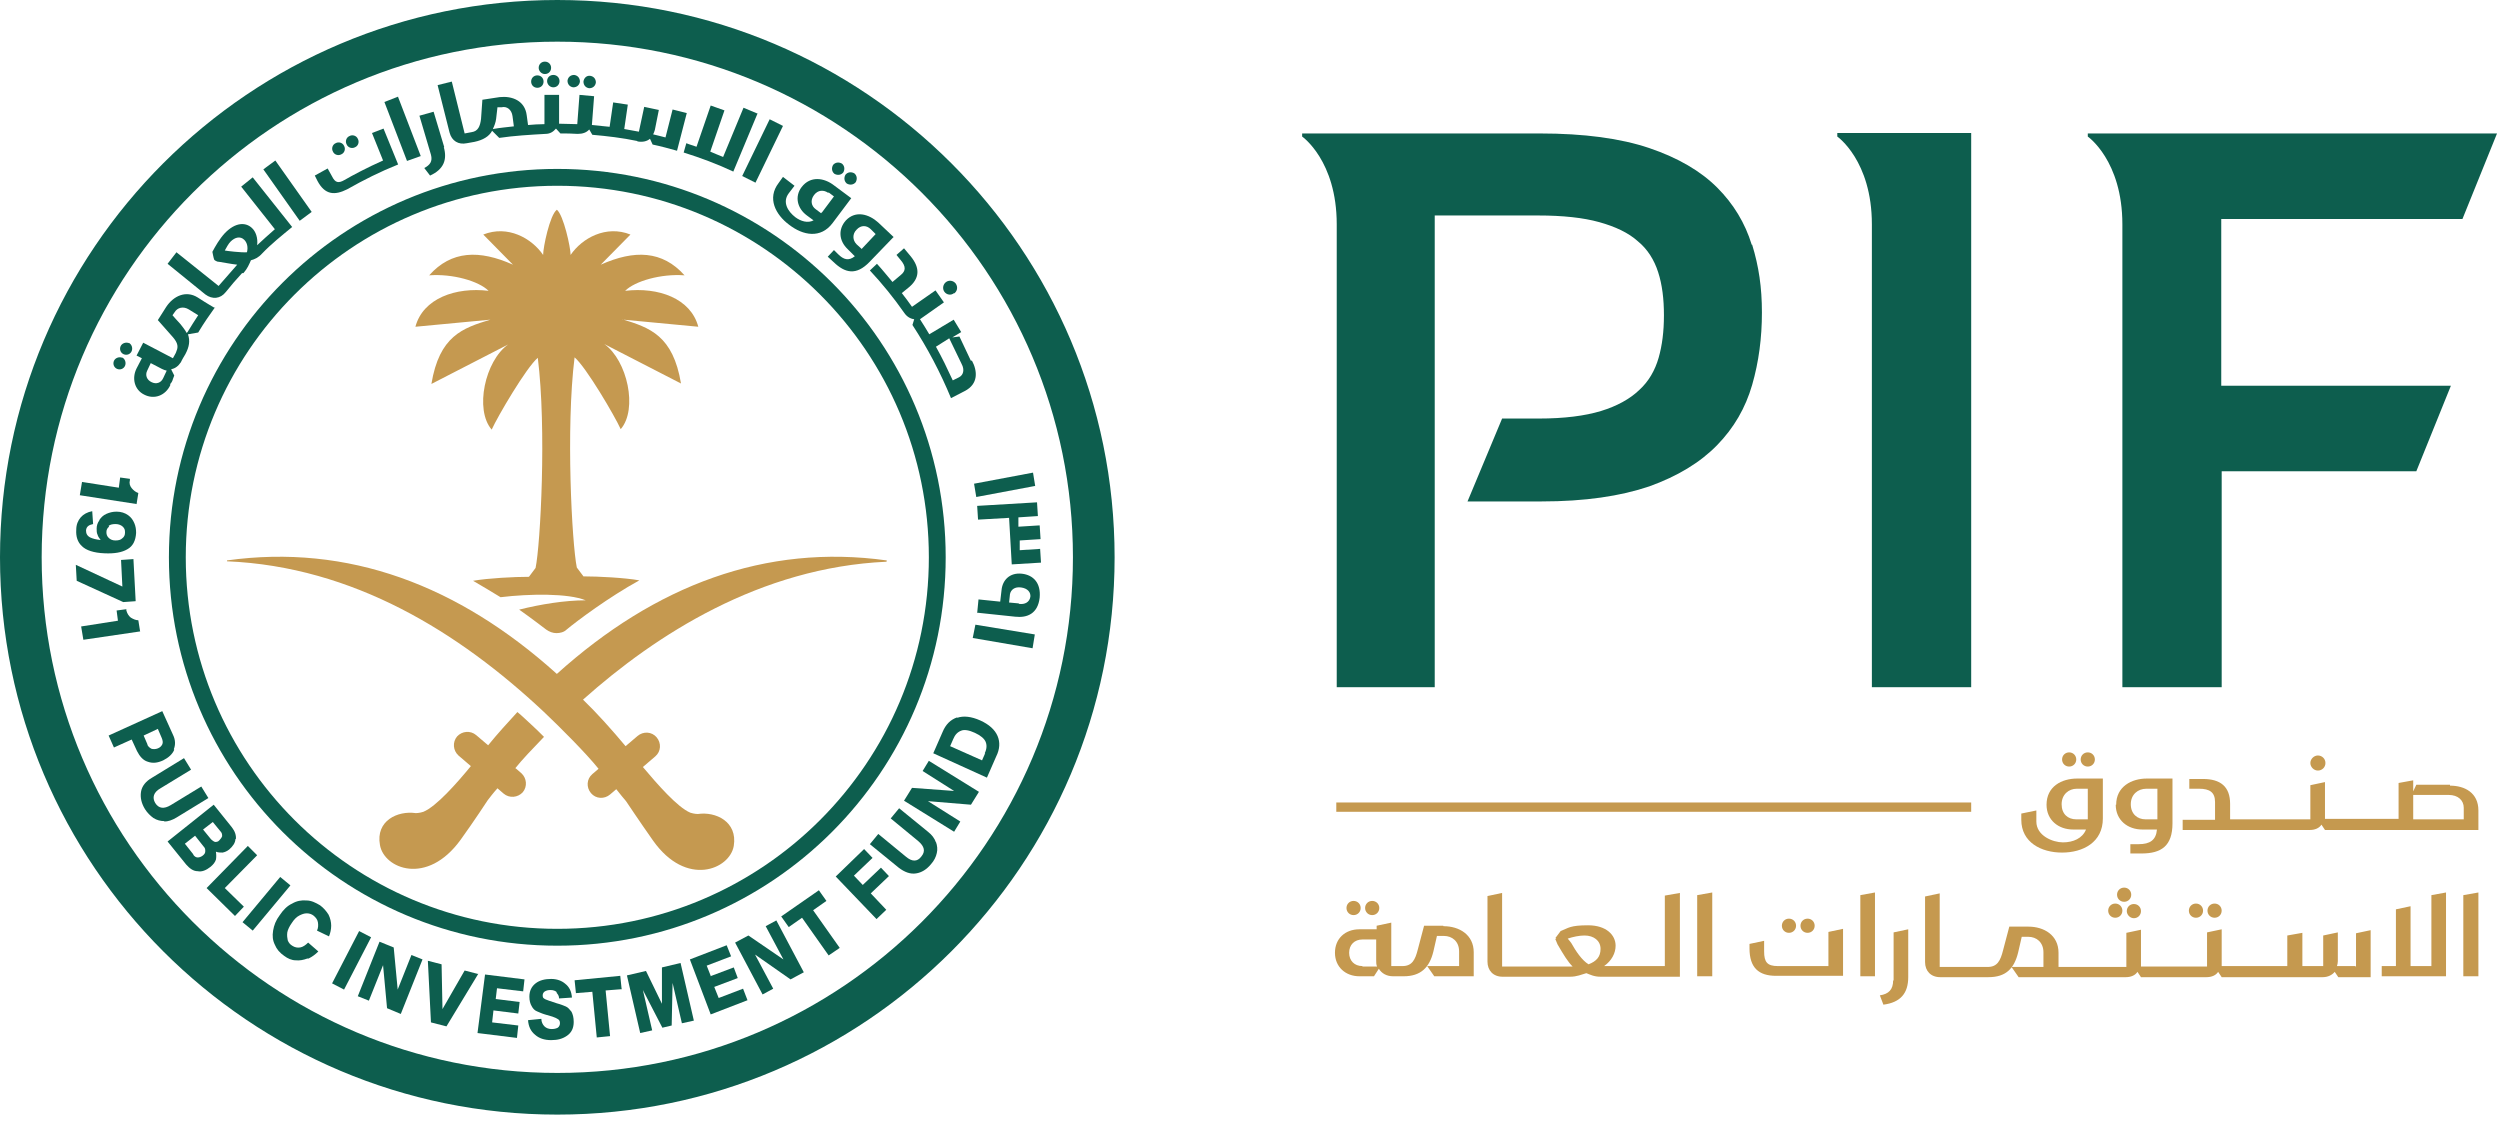<svg width="120" height="54" viewBox="0 0 120 54" fill="none" xmlns="http://www.w3.org/2000/svg">
<path d="M84.083 11.747C83.763 10.704 83.21 9.789 82.423 9.002C81.635 8.215 80.55 7.576 79.167 7.108C77.783 6.64 76.038 6.406 73.91 6.406H62.503V6.555C62.503 6.555 64.163 7.704 64.163 10.768V32.986H68.867V10.343H73.825C75.017 10.343 75.996 10.449 76.762 10.662C77.528 10.875 78.166 11.173 78.613 11.577C79.082 11.96 79.401 12.471 79.592 13.067C79.784 13.663 79.869 14.344 79.869 15.131C79.869 15.918 79.784 16.578 79.614 17.174C79.443 17.77 79.145 18.302 78.677 18.727C78.23 19.153 77.613 19.494 76.847 19.728C76.081 19.962 75.081 20.09 73.868 20.09H72.101L70.441 24.069H73.995C76.081 24.069 77.783 23.814 79.167 23.346C80.529 22.856 81.614 22.196 82.423 21.366C83.231 20.536 83.785 19.579 84.104 18.472C84.423 17.366 84.572 16.216 84.572 15.003C84.572 13.79 84.423 12.79 84.104 11.747H84.083Z" fill="#0D5E4E"/>
<path d="M88.19 6.406V6.555C88.19 6.555 89.85 7.704 89.85 10.768V32.986H94.617V6.384H89.85H88.19V6.406Z" fill="#0D5E4E"/>
<path d="M118.197 10.513L119.857 6.406H100.214V6.555C100.214 6.555 101.874 7.704 101.874 10.768V32.986H106.641V22.622H115.983L117.643 18.515H106.62V10.513H118.175H118.197Z" fill="#0D5E4E"/>
<path d="M94.617 38.519H64.142V38.966H94.617V38.519Z" fill="#C5994F"/>
<path d="M98.234 38.626C98.234 39.37 98.809 39.817 99.511 39.817H100.129C99.958 40.243 99.511 40.434 99.022 40.434C98.532 40.434 97.745 40.115 97.745 39.434V38.902L97.022 39.051V39.349C97.022 40.434 97.979 40.924 98.979 40.924C99.98 40.924 100.937 40.434 100.937 39.285V37.37H99.703C98.958 37.37 98.234 37.753 98.234 38.626ZM100.214 39.243V39.328H99.66C99.256 39.328 98.958 39.072 98.958 38.604C98.958 38.136 99.299 37.859 99.682 37.859H100.214V39.243Z" fill="#C5994F"/>
<path d="M99.32 36.795C99.511 36.795 99.66 36.646 99.66 36.455C99.66 36.263 99.511 36.114 99.32 36.114C99.129 36.114 98.98 36.263 98.98 36.455C98.98 36.646 99.129 36.795 99.32 36.795Z" fill="#C5994F"/>
<path d="M100.214 36.795C100.405 36.795 100.554 36.646 100.554 36.455C100.554 36.263 100.405 36.114 100.214 36.114C100.022 36.114 99.873 36.263 99.873 36.455C99.873 36.646 100.022 36.795 100.214 36.795Z" fill="#C5994F"/>
<path d="M101.555 38.626C101.555 39.37 102.129 39.817 102.832 39.817H103.534C103.491 40.328 103.193 40.52 102.661 40.52H102.257V40.967H102.789C103.747 40.967 104.279 40.605 104.279 39.519V37.37H103.044C102.321 37.37 101.576 37.753 101.576 38.626H101.555ZM103.534 39.328H102.981C102.597 39.328 102.278 39.072 102.278 38.604C102.278 38.136 102.619 37.859 103.023 37.859H103.555V39.328H103.534Z" fill="#C5994F"/>
<path d="M111.259 36.987C111.45 36.987 111.621 36.838 111.621 36.625C111.621 36.412 111.45 36.263 111.259 36.263C111.067 36.263 110.897 36.434 110.897 36.625C110.897 36.817 111.067 36.987 111.259 36.987Z" fill="#C5994F"/>
<path d="M117.601 37.668H115.983L115.834 37.987V37.455L115.132 37.583V39.307H111.599V37.54L110.897 37.689V39.328H107.045V38.583C107.045 37.753 106.577 37.391 105.747 37.391H105.087V37.859H105.555C106.066 37.859 106.322 38.03 106.322 38.498V39.349H104.768V39.839H110.876C111.11 39.839 111.323 39.754 111.429 39.583L111.599 39.839H118.963V38.902C118.963 38.051 118.303 37.711 117.601 37.711V37.668ZM118.26 39.328H115.834V38.157H117.537C117.984 38.157 118.26 38.413 118.26 38.775V39.307V39.328Z" fill="#C5994F"/>
<path d="M64.972 43.925C65.163 43.925 65.312 43.776 65.312 43.584C65.312 43.393 65.163 43.244 64.972 43.244C64.78 43.244 64.631 43.393 64.631 43.584C64.631 43.776 64.78 43.925 64.972 43.925Z" fill="#C5994F"/>
<path d="M65.866 43.925C66.057 43.925 66.206 43.776 66.206 43.584C66.206 43.393 66.057 43.244 65.866 43.244C65.674 43.244 65.525 43.393 65.525 43.584C65.525 43.776 65.674 43.925 65.866 43.925Z" fill="#C5994F"/>
<path d="M69.271 44.435H68.356L68.058 45.563C67.93 46.074 67.781 46.372 67.313 46.372H66.781V44.286L66.079 44.435V44.606H65.249C64.568 44.606 64.078 45.053 64.078 45.733C64.078 46.414 64.589 46.861 65.249 46.861H65.951L66.185 46.5C66.313 46.712 66.547 46.861 66.866 46.861H67.377C68.185 46.861 68.611 46.457 68.803 45.67L68.973 44.925H69.313C69.696 44.925 70.037 45.18 70.037 45.67V46.372H68.505L68.845 46.861H70.739V45.712C70.739 44.861 70.037 44.457 69.292 44.457L69.271 44.435ZM65.398 46.372C65.014 46.372 64.759 46.117 64.759 45.733C64.759 45.35 65.014 45.095 65.398 45.095H66.057V46.095C66.057 46.202 66.057 46.308 66.1 46.393H65.398V46.372Z" fill="#C5994F"/>
<path d="M79.912 46.372H76.996C77.358 46.117 77.549 45.755 77.549 45.393C77.549 44.882 77.102 44.414 76.23 44.414C75.357 44.414 75.293 44.542 74.91 44.691L74.655 45.031H74.698C74.698 45.053 74.655 45.074 74.655 45.074L74.761 45.329C75.059 45.84 75.251 46.159 75.485 46.393H72.101V42.861L71.399 43.01V46.159C71.399 46.585 71.676 46.883 72.123 46.883H75.357C75.698 46.883 75.911 46.776 76.145 46.712C76.315 46.776 76.506 46.883 76.826 46.883H80.635V42.861L79.912 42.988V46.393V46.372ZM76.251 46.287C75.932 46.095 75.634 45.648 75.421 45.265C75.4 45.223 75.315 45.138 75.251 45.053C75.506 44.967 75.804 44.904 76.059 44.904C76.506 44.904 76.826 45.159 76.826 45.542C76.826 45.925 76.634 46.138 76.251 46.287Z" fill="#C5994F"/>
<path d="M81.465 46.861H82.188V42.839L81.465 42.967V46.84V46.861Z" fill="#C5994F"/>
<path d="M86.764 44.776C86.955 44.776 87.104 44.627 87.104 44.435C87.104 44.244 86.955 44.095 86.764 44.095C86.572 44.095 86.423 44.244 86.423 44.435C86.423 44.627 86.572 44.776 86.764 44.776Z" fill="#C5994F"/>
<path d="M85.87 44.776C86.062 44.776 86.211 44.627 86.211 44.435C86.211 44.244 86.062 44.095 85.87 44.095C85.679 44.095 85.53 44.244 85.53 44.435C85.53 44.627 85.679 44.776 85.87 44.776Z" fill="#C5994F"/>
<path d="M87.743 46.372H85.338C84.827 46.372 84.678 46.181 84.678 45.67V45.159L83.976 45.308V45.521C83.976 46.457 84.423 46.84 85.253 46.84H88.466V44.584L87.764 44.733V46.372H87.743Z" fill="#C5994F"/>
<path d="M89.296 46.861H89.999V42.839L89.296 42.967V46.84V46.861Z" fill="#C5994F"/>
<path d="M90.871 47.053C90.871 47.5 90.659 47.713 90.233 47.777L90.403 48.224C91.233 48.117 91.595 47.67 91.595 46.904V44.606L90.893 44.755V47.074L90.871 47.053Z" fill="#C5994F"/>
<path d="M101.533 44.052C101.725 44.052 101.874 43.903 101.874 43.712C101.874 43.52 101.725 43.371 101.533 43.371C101.342 43.371 101.193 43.52 101.193 43.712C101.193 43.903 101.342 44.052 101.533 44.052Z" fill="#C5994F"/>
<path d="M101.959 43.286C102.15 43.286 102.299 43.137 102.299 42.946C102.299 42.754 102.15 42.605 101.959 42.605C101.767 42.605 101.618 42.754 101.618 42.946C101.618 43.137 101.767 43.286 101.959 43.286Z" fill="#C5994F"/>
<path d="M102.086 43.733C102.086 43.903 102.235 44.074 102.427 44.074C102.618 44.074 102.767 43.925 102.767 43.733C102.767 43.541 102.618 43.393 102.427 43.393C102.235 43.393 102.086 43.541 102.086 43.733Z" fill="#C5994F"/>
<path d="M105.406 44.052C105.598 44.052 105.747 43.903 105.747 43.712C105.747 43.52 105.598 43.371 105.406 43.371C105.215 43.371 105.066 43.52 105.066 43.712C105.066 43.903 105.215 44.052 105.406 44.052Z" fill="#C5994F"/>
<path d="M106.3 44.052C106.492 44.052 106.64 43.903 106.64 43.712C106.64 43.52 106.492 43.371 106.3 43.371C106.108 43.371 105.959 43.52 105.959 43.712C105.959 43.903 106.108 44.052 106.3 44.052Z" fill="#C5994F"/>
<path d="M113.067 46.372H112.174C112.195 46.308 112.216 46.223 112.216 46.138V44.755L111.514 44.904V46.372H110.514V44.776L109.79 44.904V46.372H106.641V44.606L105.938 44.755V46.393H102.767V44.627L102.065 44.776V46.414H98.809V45.733C98.809 44.882 98.107 44.478 97.362 44.478H96.447L96.149 45.606C96.021 46.117 95.872 46.414 95.404 46.414H95.276H93.106V42.882L92.403 43.031V46.18C92.403 46.606 92.68 46.904 93.127 46.904H95.298H95.447C96.276 46.904 96.681 46.5 96.872 45.712L97.043 44.967H97.362C97.745 44.967 98.085 45.223 98.085 45.712V46.414H96.553L96.894 46.904H102.044C102.278 46.904 102.491 46.819 102.597 46.649L102.767 46.904H105.917C106.151 46.904 106.364 46.819 106.47 46.649L106.641 46.904H111.493C111.748 46.904 111.94 46.798 112.067 46.649L112.238 46.904H113.791V44.648L113.089 44.797V46.436L113.067 46.372Z" fill="#C5994F"/>
<path d="M116.685 46.372H115.707V43.499L115.004 43.648V46.372H114.323V46.861H117.409V42.839L116.707 42.967V46.372H116.685Z" fill="#C5994F"/>
<path d="M118.239 42.988V46.861H118.963V42.839L118.239 42.967V42.988Z" fill="#C5994F"/>
<path d="M53.501 26.751C53.501 41.52 41.52 53.501 26.751 53.501C11.981 53.501 0 41.52 0 26.751C0 11.981 11.981 0 26.751 0C41.52 0 53.501 11.981 53.501 26.751ZM26.751 2C13.088 2 2 13.088 2 26.751C2 40.413 13.088 51.501 26.751 51.501C40.413 51.501 51.501 40.413 51.501 26.751C51.501 13.088 40.413 2 26.751 2Z" fill="#0D5E4E"/>
<path d="M26.751 8.108C16.451 8.108 8.108 16.45 8.108 26.751C8.108 37.051 16.451 45.393 26.751 45.393C37.051 45.393 45.393 37.051 45.393 26.751C45.393 16.45 37.051 8.108 26.751 8.108ZM26.751 44.584C16.898 44.584 8.917 36.604 8.917 26.751C8.917 16.897 16.898 8.917 26.751 8.917C36.604 8.917 44.585 16.897 44.585 26.751C44.585 36.604 36.604 44.584 26.751 44.584Z" fill="#0D5E4E"/>
<path d="M49.692 23.324L46.861 23.856L46.755 23.218L49.585 22.686L49.692 23.346V23.324Z" fill="#0D5E4E"/>
<path d="M49.543 31.113L46.691 30.624L46.819 29.985L49.671 30.453L49.564 31.113H49.543Z" fill="#0D5E4E"/>
<path d="M46.904 29.432L46.968 28.772L48.01 28.879L48.074 28.325C48.117 27.857 48.457 27.474 49.053 27.538C49.606 27.602 49.968 27.985 49.904 28.687C49.819 29.453 49.309 29.666 48.734 29.602L46.925 29.411L46.904 29.432ZM48.904 28.985C49.202 29.028 49.415 28.9 49.458 28.645C49.479 28.432 49.33 28.24 49.011 28.198C48.713 28.155 48.521 28.304 48.479 28.517L48.436 28.921L48.904 28.964V28.985Z" fill="#0D5E4E"/>
<path d="M48.883 24.814V25.282C48.904 25.282 49.904 25.218 49.904 25.218L49.947 25.878L48.947 25.942V26.41C48.968 26.41 49.926 26.346 49.926 26.346L49.968 27.006L48.564 27.091L48.436 24.857L46.946 24.942L46.904 24.282L49.777 24.112L49.819 24.771L48.862 24.835L48.883 24.814Z" fill="#0D5E4E"/>
<path d="M6.576 24.197L3.831 23.771L3.937 23.133L5.703 23.41L5.767 22.92L6.235 22.984V23.048C6.193 23.197 6.235 23.324 6.32 23.431C6.406 23.537 6.512 23.622 6.64 23.665L6.555 24.197H6.576Z" fill="#0D5E4E"/>
<path d="M4.767 24.963C4.852 24.835 4.959 24.729 5.108 24.665C5.256 24.601 5.405 24.559 5.597 24.559C5.81 24.559 6.001 24.622 6.15 24.729C6.299 24.835 6.384 24.963 6.448 25.112C6.512 25.261 6.533 25.41 6.533 25.58C6.512 25.942 6.384 26.219 6.108 26.367C5.852 26.517 5.491 26.58 5.022 26.559C4.49 26.538 4.129 26.41 3.937 26.219C3.724 26.027 3.639 25.75 3.66 25.431C3.66 25.176 3.746 24.984 3.873 24.835C4.001 24.686 4.192 24.58 4.427 24.537L4.469 25.154C4.256 25.197 4.15 25.282 4.129 25.452C4.129 25.601 4.171 25.708 4.32 25.793C4.448 25.857 4.618 25.899 4.831 25.921C4.767 25.835 4.703 25.75 4.682 25.665C4.639 25.58 4.639 25.474 4.639 25.367C4.639 25.24 4.682 25.091 4.767 24.984V24.963ZM5.235 25.282C5.15 25.346 5.108 25.431 5.108 25.538C5.108 25.644 5.129 25.729 5.214 25.814C5.299 25.899 5.405 25.942 5.533 25.942C5.682 25.942 5.789 25.921 5.874 25.835C5.959 25.772 6.001 25.686 6.001 25.559C6.001 25.431 5.98 25.367 5.895 25.282C5.831 25.218 5.703 25.154 5.554 25.154C5.405 25.154 5.299 25.176 5.214 25.24L5.235 25.282Z" fill="#0D5E4E"/>
<path d="M6.406 26.857L6.512 28.857L5.916 28.9L3.682 27.878L3.639 27.112L5.874 28.155L5.81 26.878L6.406 26.836V26.857Z" fill="#0D5E4E"/>
<path d="M6.746 30.305L4.001 30.709L3.895 30.07L5.661 29.794L5.597 29.304L6.065 29.241V29.304C6.108 29.453 6.172 29.56 6.278 29.645C6.384 29.709 6.512 29.773 6.64 29.773L6.725 30.305H6.746Z" fill="#0D5E4E"/>
<path d="M45.797 14.088C45.946 13.982 45.989 13.79 45.882 13.62C45.776 13.471 45.563 13.428 45.414 13.535C45.265 13.641 45.223 13.854 45.329 14.003C45.435 14.152 45.648 14.195 45.797 14.067V14.088Z" fill="#0D5E4E"/>
<path d="M46.606 17.323L46.053 16.153L45.712 16.195L46.138 15.94L45.776 15.344L44.606 16.046C44.457 15.791 44.308 15.557 44.159 15.323L45.308 14.514L44.904 13.939L43.776 14.727C43.627 14.514 43.456 14.28 43.286 14.067L43.627 13.79C44.137 13.365 44.18 12.875 43.712 12.301L43.393 11.918L43.031 12.237L43.222 12.471C43.499 12.79 43.478 13.003 43.244 13.194L42.839 13.535C42.584 13.237 42.35 12.939 42.094 12.662L41.754 12.982C42.35 13.62 42.903 14.301 43.393 15.003C43.52 15.195 43.691 15.301 43.882 15.323L43.797 15.599C44.52 16.706 45.138 17.876 45.648 19.111L46.308 18.77C46.968 18.43 46.925 17.812 46.649 17.302L46.606 17.323ZM46.032 18.11L45.733 18.259C45.478 17.706 45.223 17.174 44.925 16.642L45.563 16.238L46.159 17.472C46.308 17.749 46.244 18.004 46.032 18.11Z" fill="#0D5E4E"/>
<path d="M40.86 9.513L39.966 10.704C39.392 11.471 38.541 11.3 37.881 10.79C37.221 10.3 36.817 9.513 37.37 8.789L37.583 8.491L38.136 8.917L37.859 9.279C37.54 9.704 37.817 10.151 38.179 10.428C38.434 10.619 38.775 10.726 39.051 10.577L38.732 10.343C38.264 10.002 38.136 9.428 38.477 8.981C38.902 8.427 39.562 8.534 40.03 8.896L40.86 9.513ZM39.754 9.257C39.541 9.108 39.264 9.108 39.072 9.364C38.881 9.619 38.945 9.896 39.158 10.045L39.413 10.236C39.413 10.236 39.434 10.194 39.456 10.194L40.03 9.428L39.775 9.236L39.754 9.257ZM40.051 8.342C39.924 8.236 39.903 8.066 39.988 7.917C40.094 7.789 40.264 7.768 40.413 7.853C40.541 7.959 40.562 8.129 40.477 8.278C40.371 8.406 40.2 8.427 40.051 8.342ZM40.647 8.81C40.52 8.704 40.498 8.534 40.584 8.385C40.69 8.257 40.86 8.236 41.009 8.321C41.137 8.427 41.158 8.598 41.073 8.747C40.967 8.874 40.796 8.896 40.647 8.81Z" fill="#0D5E4E"/>
<path d="M42.882 11.386L41.733 12.577C41.094 13.237 40.562 13.109 40.009 12.577L39.732 12.322L40.03 12.003L40.222 12.194C40.499 12.471 40.733 12.535 41.031 12.301L40.69 11.96C40.264 11.556 40.222 11.002 40.605 10.577C41.073 10.087 41.712 10.279 42.158 10.683L42.903 11.386H42.882ZM41.35 11.96L42.031 11.236L41.797 11.002C41.605 10.811 41.328 10.79 41.116 11.024C40.903 11.236 40.924 11.534 41.116 11.726L41.35 11.939V11.96Z" fill="#0D5E4E"/>
<path d="M17.047 7.065C17.195 7.002 17.259 6.81 17.174 6.661C17.11 6.512 16.919 6.448 16.77 6.533C16.621 6.597 16.557 6.789 16.642 6.938C16.706 7.087 16.898 7.151 17.047 7.065Z" fill="#0D5E4E"/>
<path d="M16.387 7.406C16.536 7.342 16.6 7.15 16.515 7.002C16.451 6.853 16.259 6.789 16.11 6.874C15.961 6.938 15.897 7.129 15.982 7.278C16.046 7.427 16.238 7.491 16.387 7.406Z" fill="#0D5E4E"/>
<path d="M26.261 3.894C26.261 4.043 26.389 4.192 26.559 4.192C26.729 4.192 26.857 4.065 26.857 3.894C26.857 3.724 26.729 3.597 26.559 3.597C26.389 3.597 26.261 3.724 26.261 3.894Z" fill="#0D5E4E"/>
<path d="M25.793 4.214C25.963 4.214 26.091 4.086 26.091 3.916C26.091 3.745 25.963 3.618 25.793 3.618C25.623 3.618 25.495 3.745 25.495 3.916C25.495 4.086 25.623 4.214 25.793 4.214Z" fill="#0D5E4E"/>
<path d="M26.155 3.554C26.325 3.554 26.453 3.426 26.453 3.256C26.453 3.086 26.325 2.958 26.155 2.958C25.985 2.958 25.857 3.086 25.857 3.256C25.857 3.405 25.985 3.554 26.155 3.554Z" fill="#0D5E4E"/>
<path d="M28.283 4.235C28.453 4.235 28.581 4.129 28.602 3.958C28.602 3.788 28.496 3.66 28.326 3.639C28.155 3.618 28.028 3.746 28.006 3.916C28.006 4.086 28.113 4.214 28.283 4.235Z" fill="#0D5E4E"/>
<path d="M27.517 4.192C27.687 4.192 27.815 4.086 27.836 3.916C27.836 3.746 27.73 3.618 27.559 3.597C27.389 3.597 27.262 3.703 27.24 3.873C27.24 4.043 27.347 4.171 27.517 4.192Z" fill="#0D5E4E"/>
<path d="M19.111 7.895L18.409 6.172L17.855 6.384L18.387 7.704C17.664 8.023 16.898 8.427 16.536 8.64C16.238 8.811 16.089 8.768 15.94 8.47L15.727 8.087L15.11 8.427L15.238 8.683C15.599 9.364 16.067 9.385 16.663 9.087C17.451 8.64 18.259 8.236 19.111 7.895Z" fill="#0D5E4E"/>
<path d="M30.603 6.789C30.837 6.831 31.05 6.789 31.199 6.661L31.326 6.938C31.731 7.023 32.114 7.129 32.497 7.236L32.965 5.427L32.284 5.256L31.944 6.597C31.752 6.555 31.56 6.491 31.348 6.448C31.39 6.384 31.411 6.299 31.433 6.235L31.624 5.278L30.922 5.129L30.667 6.321C30.433 6.278 30.198 6.235 29.964 6.193L30.135 5.022L29.432 4.916L29.262 6.086C29.007 6.065 28.666 6.023 28.411 6.001L28.517 4.618L27.815 4.554L27.709 5.959C27.411 5.959 27.134 5.938 26.836 5.938V4.554H26.134V5.959C25.857 5.959 25.602 5.98 25.346 6.001L25.282 5.533C25.197 4.831 24.58 4.597 23.984 4.661L23.154 4.788L23.09 5.703C23.048 6.065 22.942 6.299 22.643 6.342L22.303 6.406L21.686 3.916L21.005 4.086L21.579 6.363C21.686 6.767 22.005 6.959 22.41 6.874C22.537 6.853 22.643 6.831 22.771 6.81C23.176 6.725 23.474 6.555 23.622 6.278L23.963 6.619C24.687 6.512 25.431 6.47 26.176 6.427C26.41 6.427 26.559 6.321 26.687 6.172L26.9 6.406C27.177 6.406 27.453 6.406 27.73 6.427C27.964 6.427 28.155 6.363 28.283 6.214L28.432 6.47C29.156 6.533 29.879 6.619 30.581 6.767L30.603 6.789ZM23.665 6.172C23.729 6.044 23.793 5.874 23.814 5.703L23.878 5.15H24.069C24.325 5.086 24.559 5.256 24.601 5.576L24.665 6.065C24.325 6.108 24.006 6.129 23.665 6.193V6.172Z" fill="#0D5E4E"/>
<path d="M36.349 5.448L35.689 5.171L34.71 7.534C34.497 7.448 34.284 7.363 34.093 7.278L34.774 5.299L34.114 5.065L33.433 7.044C33.263 6.98 33.093 6.938 32.944 6.874L32.816 7.321C33.625 7.576 34.433 7.874 35.199 8.236L36.37 5.427L36.349 5.448Z" fill="#0D5E4E"/>
<path d="M19.11 4.661L20.196 7.491L19.536 7.725L18.451 4.895L19.11 4.639V4.661Z" fill="#0D5E4E"/>
<path d="M21.303 7.065C21.473 7.661 21.303 8.129 20.643 8.427L20.366 8.066C20.643 7.917 20.771 7.746 20.686 7.427L20.132 5.554L20.813 5.363L21.324 7.065H21.303Z" fill="#0D5E4E"/>
<path d="M37.583 6.044L36.263 8.768L35.625 8.449L36.944 5.725L37.583 6.044Z" fill="#0D5E4E"/>
<path d="M5.874 17.174C5.725 17.11 5.533 17.174 5.469 17.323C5.406 17.472 5.469 17.642 5.618 17.706C5.767 17.77 5.938 17.706 6.002 17.557C6.065 17.408 6.002 17.217 5.853 17.153L5.874 17.174Z" fill="#0D5E4E"/>
<path d="M6.193 16.472C6.044 16.408 5.852 16.472 5.788 16.621C5.724 16.77 5.788 16.94 5.937 17.004C6.086 17.068 6.257 17.004 6.32 16.855C6.384 16.706 6.32 16.514 6.171 16.451L6.193 16.472Z" fill="#0D5E4E"/>
<path d="M10.322 14.79C10.258 14.748 9.981 14.599 9.492 14.28C8.917 13.918 8.321 14.216 7.981 14.727L7.576 15.365L8.215 16.089C8.47 16.365 8.598 16.578 8.47 16.855C8.47 16.876 8.428 16.961 8.428 16.961L8.3 17.195L6.874 16.45L6.555 17.068L6.81 17.195L6.555 17.685C6.321 18.153 6.448 18.706 6.917 18.94C7.406 19.196 7.938 18.983 8.172 18.493V18.43C8.236 18.366 8.279 18.281 8.3 18.195L8.364 18.025L8.215 17.727C8.406 17.685 8.555 17.578 8.683 17.387C8.725 17.28 8.896 17.004 8.896 17.004C9.087 16.642 9.13 16.365 9.023 16.046L9.513 15.961C9.768 15.535 10.045 15.131 10.322 14.748V14.79ZM7.832 18.153C7.725 18.387 7.491 18.451 7.278 18.345C7.044 18.238 6.959 18.004 7.066 17.791L7.236 17.429L7.768 17.706C7.853 17.749 7.917 17.77 8.002 17.791L7.832 18.153ZM9.002 15.94L8.96 15.982C8.896 15.854 8.747 15.663 8.662 15.557C8.555 15.45 8.279 15.131 8.279 15.131L8.385 14.982C8.513 14.769 8.789 14.684 9.066 14.854L9.513 15.131C9.343 15.386 9.172 15.663 9.002 15.94Z" fill="#0D5E4E"/>
<path d="M11.684 13.109C11.875 12.896 11.96 12.684 12.045 12.492C12.216 12.45 12.407 12.364 12.577 12.173C13.024 11.705 13.535 11.3 14.024 10.896L12.13 8.513L11.577 8.959L13.194 11.002C12.897 11.258 12.62 11.513 12.343 11.769C12.386 11.428 12.279 11.109 12.088 10.939C11.79 10.662 11.3 10.662 10.79 11.194C10.534 11.471 10.343 11.811 10.194 12.088C10.194 12.088 10.258 12.428 10.279 12.45C10.279 12.492 10.385 12.535 10.428 12.556C10.492 12.556 11.152 12.684 11.386 12.705C11.088 13.046 10.79 13.386 10.492 13.726L8.47 12.109L8.044 12.662L9.853 14.131C10.194 14.386 10.577 14.344 10.832 14.024C11.088 13.705 11.343 13.407 11.62 13.109H11.684ZM10.79 12.024C10.875 11.875 10.96 11.705 11.066 11.598C11.279 11.386 11.535 11.322 11.726 11.513C11.854 11.641 11.918 11.854 11.854 12.109C11.577 12.13 10.875 12.045 10.79 12.024Z" fill="#0D5E4E"/>
<path d="M13.216 7.704L14.961 10.172L14.386 10.598L12.641 8.129L13.216 7.704Z" fill="#0D5E4E"/>
<path d="M8.364 35.987C8.278 36.2 8.087 36.37 7.831 36.498C7.555 36.625 7.321 36.647 7.087 36.561C6.874 36.498 6.704 36.306 6.576 36.051L6.321 35.497L5.469 35.88L5.214 35.306L7.789 34.135L8.3 35.263C8.427 35.519 8.427 35.753 8.342 35.965L8.364 35.987ZM7.065 35.731C7.108 35.838 7.193 35.902 7.278 35.944C7.363 35.965 7.47 35.965 7.576 35.923C7.683 35.88 7.746 35.816 7.789 35.731C7.831 35.646 7.81 35.54 7.768 35.433L7.576 34.986L6.895 35.306L7.087 35.753L7.065 35.731Z" fill="#0D5E4E"/>
<path d="M7.896 39.413C7.704 39.413 7.534 39.37 7.364 39.264C7.215 39.158 7.066 39.009 6.959 38.839C6.789 38.562 6.725 38.285 6.768 38.008C6.81 37.732 7.002 37.498 7.3 37.328L8.832 36.391L9.172 36.944L7.704 37.838C7.364 38.03 7.3 38.285 7.449 38.541C7.619 38.817 7.874 38.839 8.194 38.647L9.662 37.753L10.002 38.306L8.47 39.243C8.257 39.37 8.066 39.434 7.874 39.434L7.896 39.413Z" fill="#0D5E4E"/>
<path d="M11.3 40.264C11.3 40.456 11.173 40.626 11.002 40.775C10.896 40.86 10.79 40.903 10.683 40.924C10.577 40.924 10.47 40.924 10.364 40.881C10.385 41.03 10.385 41.158 10.364 41.264C10.322 41.392 10.236 41.499 10.109 41.605C9.896 41.775 9.683 41.86 9.492 41.818C9.279 41.818 9.108 41.69 8.938 41.499L8.044 40.392L10.258 38.626L11.13 39.711C11.279 39.903 11.343 40.094 11.322 40.286L11.3 40.264ZM9.279 41.03C9.343 41.115 9.406 41.158 9.492 41.158C9.555 41.158 9.641 41.137 9.726 41.073C9.811 41.009 9.853 40.945 9.853 40.86C9.853 40.775 9.853 40.711 9.768 40.626L9.364 40.115L8.874 40.498L9.279 41.009V41.03ZM10.13 40.286C10.194 40.349 10.258 40.392 10.322 40.413C10.385 40.413 10.47 40.413 10.534 40.328C10.598 40.264 10.641 40.2 10.662 40.137C10.662 40.073 10.662 39.988 10.598 39.924L10.215 39.456L9.747 39.817L10.13 40.286Z" fill="#0D5E4E"/>
<path d="M9.917 42.627L11.896 40.605L12.343 41.052L10.79 42.627L11.705 43.52L11.279 43.967L9.917 42.627Z" fill="#0D5E4E"/>
<path d="M11.641 44.265L13.45 42.094L13.94 42.499L12.131 44.669L11.641 44.265Z" fill="#0D5E4E"/>
<path d="M14.748 46.01C14.578 46.074 14.386 46.117 14.195 46.095C14.003 46.095 13.812 46.01 13.642 45.883C13.429 45.734 13.28 45.563 13.194 45.35C13.088 45.138 13.067 44.925 13.109 44.669C13.152 44.414 13.237 44.18 13.429 43.925C13.599 43.669 13.79 43.478 14.024 43.371C14.237 43.244 14.471 43.201 14.706 43.222C14.94 43.222 15.152 43.329 15.365 43.456C15.536 43.584 15.663 43.733 15.77 43.903C15.855 44.074 15.897 44.265 15.897 44.435C15.897 44.606 15.855 44.797 15.791 44.946L15.216 44.669C15.28 44.542 15.28 44.393 15.259 44.265C15.238 44.138 15.152 44.031 15.046 43.946C14.961 43.882 14.854 43.84 14.727 43.84C14.599 43.84 14.493 43.882 14.365 43.946C14.237 44.01 14.11 44.138 14.003 44.308C13.897 44.457 13.812 44.627 13.79 44.755C13.769 44.904 13.79 45.031 13.812 45.138C13.854 45.244 13.918 45.329 14.024 45.393C14.152 45.478 14.28 45.499 14.408 45.478C14.535 45.457 14.663 45.372 14.791 45.244L15.28 45.67C15.131 45.819 14.982 45.925 14.812 46.01H14.748Z" fill="#0D5E4E"/>
<path d="M15.94 47.202L17.238 44.691L17.813 44.989L16.515 47.5L15.94 47.202Z" fill="#0D5E4E"/>
<path d="M19.238 48.67L18.578 48.394L18.387 46.329L17.706 48.032L17.174 47.819L18.217 45.202L18.898 45.478L19.089 47.5L19.749 45.84L20.281 46.053L19.238 48.67Z" fill="#0D5E4E"/>
<path d="M22.963 46.734L21.43 49.266L20.686 49.075L20.537 46.117L21.196 46.287L21.239 48.436L22.303 46.585L22.963 46.755V46.734Z" fill="#0D5E4E"/>
<path d="M23.75 47.947L24.942 48.096L24.878 48.649L23.686 48.5L23.622 49.075L24.878 49.224L24.814 49.82L22.92 49.586L23.282 46.776L25.176 47.011L25.112 47.585L23.856 47.436L23.793 47.968L23.75 47.947Z" fill="#0D5E4E"/>
<path d="M26.73 47.628C26.666 47.564 26.559 47.521 26.431 47.521C26.304 47.521 26.24 47.542 26.155 47.585C26.091 47.628 26.049 47.691 26.049 47.776C26.049 47.862 26.07 47.904 26.112 47.925C26.155 47.968 26.24 47.989 26.346 48.032L26.73 48.16C26.9 48.202 27.049 48.266 27.155 48.309C27.262 48.351 27.347 48.458 27.432 48.564C27.496 48.692 27.538 48.841 27.538 49.053C27.538 49.351 27.432 49.564 27.219 49.713C27.006 49.862 26.772 49.926 26.453 49.926C26.134 49.926 25.878 49.841 25.687 49.671C25.474 49.5 25.367 49.266 25.346 48.968L25.985 48.904C25.985 49.053 26.049 49.181 26.134 49.266C26.219 49.351 26.346 49.394 26.474 49.394C26.602 49.394 26.687 49.373 26.772 49.33C26.836 49.288 26.878 49.202 26.878 49.117C26.878 49.032 26.857 48.968 26.793 48.926C26.73 48.883 26.644 48.841 26.517 48.798L26.155 48.692C26.006 48.649 25.878 48.585 25.772 48.543C25.665 48.5 25.58 48.415 25.516 48.287C25.453 48.181 25.41 48.032 25.41 47.84C25.41 47.564 25.516 47.351 25.708 47.202C25.899 47.053 26.155 46.989 26.453 46.989C26.73 46.989 26.964 47.074 27.134 47.223C27.325 47.372 27.432 47.585 27.453 47.883L26.836 47.925C26.836 47.798 26.772 47.713 26.708 47.649L26.73 47.628Z" fill="#0D5E4E"/>
<path d="M29.858 47.479L29.07 47.542L29.283 49.734L28.645 49.798L28.432 47.606L27.644 47.67L27.581 47.053L29.773 46.84L29.836 47.457L29.858 47.479Z" fill="#0D5E4E"/>
<path d="M32.667 46.223L33.305 48.99L32.731 49.117L32.284 47.181L32.241 49.224L31.794 49.33L30.858 47.521L31.305 49.458L30.73 49.586L30.092 46.819L31.007 46.606L31.773 48.181V46.436L32.667 46.223Z" fill="#0D5E4E"/>
<path d="M34.093 46.861L35.221 46.436L35.412 46.947L34.284 47.372L34.497 47.904L35.667 47.457L35.88 48.011L34.114 48.692L33.114 46.053L34.88 45.372L35.093 45.904L33.922 46.351L34.114 46.84L34.093 46.861Z" fill="#0D5E4E"/>
<path d="M38.583 46.67L37.945 47.011L36.242 45.819L37.115 47.457L36.604 47.734L35.285 45.244L35.923 44.904L37.604 46.053L36.753 44.457L37.264 44.18L38.583 46.67Z" fill="#0D5E4E"/>
<path d="M39.668 43.244L39.03 43.691L40.307 45.499L39.775 45.861L38.498 44.052L37.859 44.499L37.498 43.989L39.306 42.733L39.668 43.244Z" fill="#0D5E4E"/>
<path d="M40.988 42.031L41.413 42.478L42.286 41.648L42.669 42.052L41.797 42.882L42.541 43.669L42.073 44.116L40.115 42.073L41.477 40.754L41.882 41.179L40.967 42.052L40.988 42.031Z" fill="#0D5E4E"/>
<path d="M44.925 40.413C44.989 40.584 45.01 40.775 44.967 40.945C44.925 41.137 44.84 41.307 44.691 41.477C44.478 41.733 44.244 41.882 43.967 41.924C43.691 41.967 43.414 41.86 43.137 41.648L41.754 40.52L42.158 40.03L43.478 41.116C43.776 41.371 44.031 41.371 44.222 41.116C44.435 40.86 44.371 40.626 44.074 40.371L42.754 39.285L43.158 38.796L44.542 39.924C44.733 40.073 44.861 40.243 44.925 40.435V40.413Z" fill="#0D5E4E"/>
<path d="M46.989 38.008L46.606 38.626L44.542 38.455L46.095 39.434L45.797 39.924L43.393 38.434L43.776 37.817L45.797 37.966L44.286 37.008L44.584 36.519L46.989 38.008Z" fill="#0D5E4E"/>
<path d="M45.947 34.455C46.245 34.348 46.628 34.391 47.053 34.582C47.479 34.774 47.755 35.029 47.883 35.327C48.011 35.625 47.99 35.965 47.819 36.306L47.372 37.327L44.797 36.157L45.244 35.136C45.393 34.774 45.627 34.54 45.947 34.433V34.455ZM47.266 36.157C47.372 35.944 47.372 35.753 47.309 35.604C47.245 35.455 47.075 35.306 46.798 35.178C46.521 35.05 46.287 35.008 46.138 35.072C45.968 35.136 45.84 35.263 45.755 35.476L45.606 35.816L47.138 36.498L47.287 36.157H47.266Z" fill="#0D5E4E"/>
<path fill-rule="evenodd" clip-rule="evenodd" d="M42.563 26.942V26.9C36.753 26.091 31.454 28.091 26.729 32.348C22.005 28.091 16.706 26.091 10.896 26.9V26.942C16.961 27.198 22.026 30.347 26.091 34.157C26.878 34.901 28.134 36.157 28.73 36.902L28.432 37.157C28.155 37.391 28.134 37.796 28.368 38.072C28.602 38.349 29.006 38.37 29.283 38.136L29.581 37.881C29.773 38.136 29.964 38.349 30.049 38.455C30.049 38.455 30.688 39.413 31.347 40.349C32.943 42.605 35.029 41.733 35.221 40.605C35.412 39.434 34.348 38.945 33.497 39.072C33.497 39.072 33.327 39.072 33.135 39.009C32.518 38.753 31.539 37.625 30.858 36.817L31.454 36.306C31.73 36.072 31.752 35.667 31.518 35.391C31.284 35.114 30.879 35.093 30.602 35.327L30.028 35.816C29.368 35.029 28.687 34.263 27.985 33.582C31.496 30.453 36.497 27.24 42.541 26.963L42.563 26.942Z" fill="#C59950"/>
<path d="M29.921 15.344L33.518 15.684C33.156 14.322 31.603 13.769 30.006 13.96C30.475 13.492 31.73 13.131 32.858 13.216C31.794 12.024 30.453 11.981 28.836 12.705L30.262 11.258C29.091 10.79 27.942 11.428 27.389 12.237C27.389 11.875 27.048 10.321 26.729 10.066C26.389 10.321 26.07 11.875 26.07 12.237C25.516 11.428 24.367 10.79 23.197 11.258L24.622 12.705C23.005 11.981 21.664 12.024 20.6 13.216C21.728 13.131 22.984 13.492 23.452 13.96C21.877 13.769 20.302 14.322 19.94 15.684L23.537 15.344C22.196 15.748 21.09 16.131 20.707 18.43L24.388 16.536C23.282 17.323 22.771 19.664 23.601 20.622C23.878 20.004 25.261 17.642 25.814 17.174C26.24 20.579 25.942 26.133 25.708 27.261L25.389 27.687C24.686 27.687 23.431 27.751 22.707 27.878C23.154 28.134 23.601 28.41 24.026 28.666C25.431 28.496 27.282 28.474 28.113 28.815C27.112 28.815 25.942 29.006 24.92 29.262C25.495 29.666 25.963 30.028 26.218 30.22C26.367 30.326 26.538 30.39 26.708 30.39C26.878 30.39 27.07 30.347 27.197 30.22C27.708 29.794 29.219 28.666 30.688 27.857C29.985 27.73 28.708 27.666 28.006 27.666L27.687 27.24C27.453 26.091 27.155 20.558 27.58 17.153C28.134 17.621 29.517 19.983 29.794 20.6C30.624 19.643 30.113 17.302 29.006 16.514L32.688 18.408C32.305 16.11 31.198 15.727 29.858 15.322H29.879L29.921 15.344Z" fill="#C59950"/>
<path fill-rule="evenodd" clip-rule="evenodd" d="M24.729 36.881C25.048 36.476 25.58 35.923 26.112 35.37C25.899 35.157 25.686 34.944 25.495 34.774C25.282 34.582 25.069 34.369 24.835 34.178C24.367 34.689 23.878 35.221 23.431 35.774L22.856 35.285C22.579 35.05 22.175 35.093 21.941 35.348C21.707 35.625 21.749 36.029 22.005 36.263L22.601 36.774C21.92 37.604 20.941 38.711 20.323 38.966C20.132 39.03 19.962 39.03 19.962 39.03C19.089 38.902 18.025 39.392 18.238 40.562C18.43 41.69 20.494 42.541 22.111 40.307C22.771 39.392 23.409 38.413 23.409 38.413C23.494 38.306 23.665 38.072 23.878 37.838L24.175 38.094C24.452 38.328 24.857 38.285 25.091 38.03C25.325 37.753 25.282 37.349 25.027 37.115L24.729 36.859V36.881Z" fill="#C59950"/>
</svg>
